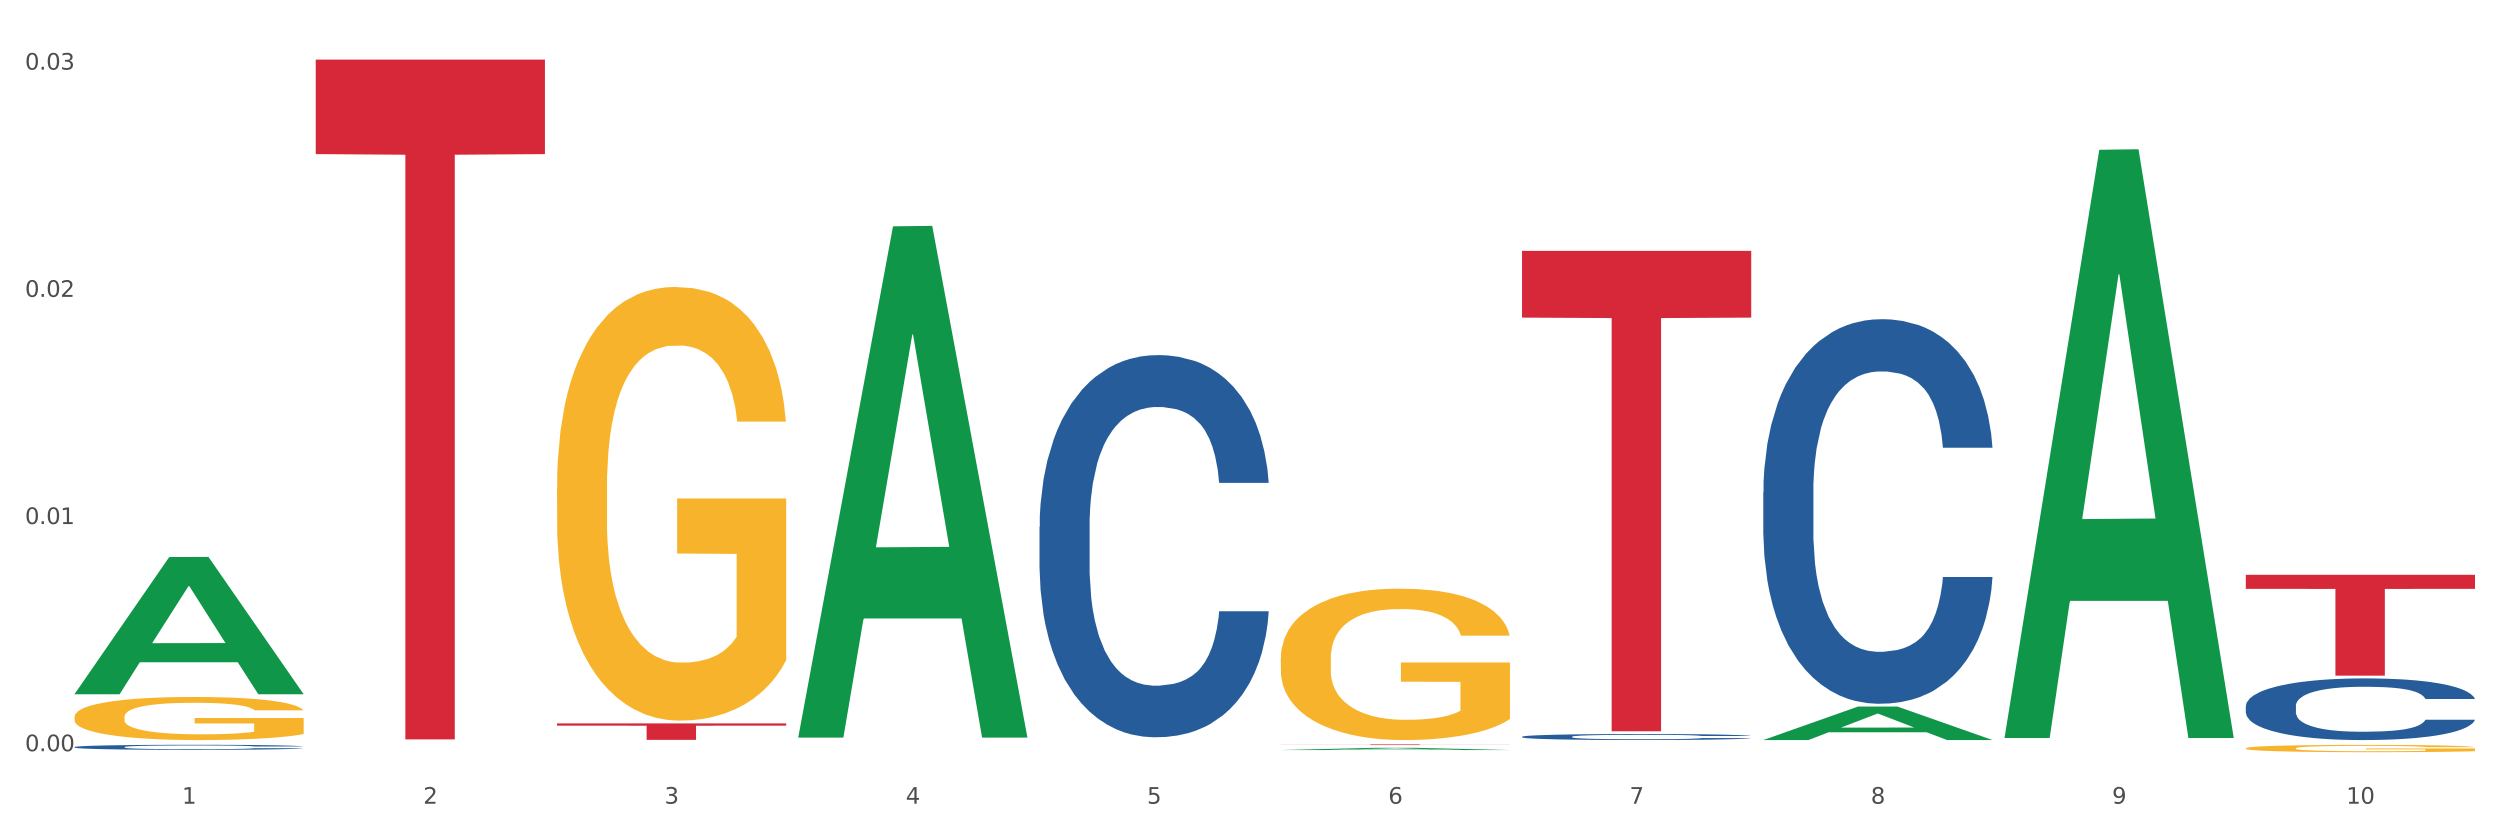 <?xml version="1.0" encoding="utf-8" standalone="no"?>
<!DOCTYPE svg PUBLIC "-//W3C//DTD SVG 1.1//EN"
  "http://www.w3.org/Graphics/SVG/1.1/DTD/svg11.dtd">
<svg xmlns:xlink="http://www.w3.org/1999/xlink" width="1080pt" height="360pt" viewBox="0 0 1080 360" xmlns="http://www.w3.org/2000/svg" version="1.1">
 <rect x="0" y="0" width="1080" height="360" fill="#333333" stroke="none"/>
 <defs>
  <style type="text/css">*{stroke-linejoin: round; stroke-linecap: butt}</style>
 </defs>
 <g id="figure_1">
  <g id="patch_1">
   <path d="M 0 360 
L 1080 360 
L 1080 0 
L 0 0 
z
" style="fill: #ffffff; stroke: #ffffff; stroke-linejoin: miter"/>
  </g>
  <g id="axes_1">
   <g id="matplotlib.axis_1">
    <g id="xtick_1">
     <g id="text_1">
      <!-- 1 -->
      <g style="fill: #4d4d4d" transform="translate(78.627 347.204) scale(0.096 -0.096)">
       <defs>
        <path id="DejaVuSans-31" d="M 794 531 
L 1825 531 
L 1825 4091 
L 703 3866 
L 703 4441 
L 1819 4666 
L 2450 4666 
L 2450 531 
L 3481 531 
L 3481 0 
L 794 0 
L 794 531 
z
" transform="scale(0.016)"/>
       </defs>
       <use xlink:href="#DejaVuSans-31"/>
      </g>
     </g>
    </g>
    <g id="xtick_2">
     <g id="text_2">
      <!-- 2 -->
      <g style="fill: #4d4d4d" transform="translate(182.851 347.204) scale(0.096 -0.096)">
       <defs>
        <path id="DejaVuSans-32" d="M 1228 531 
L 3431 531 
L 3431 0 
L 469 0 
L 469 531 
Q 828 903 1448 1529 
Q 2069 2156 2228 2338 
Q 2531 2678 2651 2914 
Q 2772 3150 2772 3378 
Q 2772 3750 2511 3984 
Q 2250 4219 1831 4219 
Q 1534 4219 1204 4116 
Q 875 4013 500 3803 
L 500 4441 
Q 881 4594 1212 4672 
Q 1544 4750 1819 4750 
Q 2544 4750 2975 4387 
Q 3406 4025 3406 3419 
Q 3406 3131 3298 2873 
Q 3191 2616 2906 2266 
Q 2828 2175 2409 1742 
Q 1991 1309 1228 531 
z
" transform="scale(0.016)"/>
       </defs>
       <use xlink:href="#DejaVuSans-32"/>
      </g>
     </g>
    </g>
    <g id="xtick_3">
     <g id="text_3">
      <!-- 3 -->
      <g style="fill: #4d4d4d" transform="translate(287.074 347.204) scale(0.096 -0.096)">
       <defs>
        <path id="DejaVuSans-33" d="M 2597 2516 
Q 3050 2419 3304 2112 
Q 3559 1806 3559 1356 
Q 3559 666 3084 287 
Q 2609 -91 1734 -91 
Q 1441 -91 1130 -33 
Q 819 25 488 141 
L 488 750 
Q 750 597 1062 519 
Q 1375 441 1716 441 
Q 2309 441 2620 675 
Q 2931 909 2931 1356 
Q 2931 1769 2642 2001 
Q 2353 2234 1838 2234 
L 1294 2234 
L 1294 2753 
L 1863 2753 
Q 2328 2753 2575 2939 
Q 2822 3125 2822 3475 
Q 2822 3834 2567 4026 
Q 2313 4219 1838 4219 
Q 1578 4219 1281 4162 
Q 984 4106 628 3988 
L 628 4550 
Q 988 4650 1302 4700 
Q 1616 4750 1894 4750 
Q 2613 4750 3031 4423 
Q 3450 4097 3450 3541 
Q 3450 3153 3228 2886 
Q 3006 2619 2597 2516 
z
" transform="scale(0.016)"/>
       </defs>
       <use xlink:href="#DejaVuSans-33"/>
      </g>
     </g>
    </g>
    <g id="xtick_4">
     <g id="text_4">
      <!-- 4 -->
      <g style="fill: #4d4d4d" transform="translate(391.298 347.204) scale(0.096 -0.096)">
       <defs>
        <path id="DejaVuSans-34" d="M 2419 4116 
L 825 1625 
L 2419 1625 
L 2419 4116 
z
M 2253 4666 
L 3047 4666 
L 3047 1625 
L 3713 1625 
L 3713 1100 
L 3047 1100 
L 3047 0 
L 2419 0 
L 2419 1100 
L 313 1100 
L 313 1709 
L 2253 4666 
z
" transform="scale(0.016)"/>
       </defs>
       <use xlink:href="#DejaVuSans-34"/>
      </g>
     </g>
    </g>
    <g id="xtick_5">
     <g id="text_5">
      <!-- 5 -->
      <g style="fill: #4d4d4d" transform="translate(495.522 347.204) scale(0.096 -0.096)">
       <defs>
        <path id="DejaVuSans-35" d="M 691 4666 
L 3169 4666 
L 3169 4134 
L 1269 4134 
L 1269 2991 
Q 1406 3038 1543 3061 
Q 1681 3084 1819 3084 
Q 2600 3084 3056 2656 
Q 3513 2228 3513 1497 
Q 3513 744 3044 326 
Q 2575 -91 1722 -91 
Q 1428 -91 1123 -41 
Q 819 9 494 109 
L 494 744 
Q 775 591 1075 516 
Q 1375 441 1709 441 
Q 2250 441 2565 725 
Q 2881 1009 2881 1497 
Q 2881 1984 2565 2268 
Q 2250 2553 1709 2553 
Q 1456 2553 1204 2497 
Q 953 2441 691 2322 
L 691 4666 
z
" transform="scale(0.016)"/>
       </defs>
       <use xlink:href="#DejaVuSans-35"/>
      </g>
     </g>
    </g>
    <g id="xtick_6">
     <g id="text_6">
      <!-- 6 -->
      <g style="fill: #4d4d4d" transform="translate(599.745 347.204) scale(0.096 -0.096)">
       <defs>
        <path id="DejaVuSans-36" d="M 2113 2584 
Q 1688 2584 1439 2293 
Q 1191 2003 1191 1497 
Q 1191 994 1439 701 
Q 1688 409 2113 409 
Q 2538 409 2786 701 
Q 3034 994 3034 1497 
Q 3034 2003 2786 2293 
Q 2538 2584 2113 2584 
z
M 3366 4563 
L 3366 3988 
Q 3128 4100 2886 4159 
Q 2644 4219 2406 4219 
Q 1781 4219 1451 3797 
Q 1122 3375 1075 2522 
Q 1259 2794 1537 2939 
Q 1816 3084 2150 3084 
Q 2853 3084 3261 2657 
Q 3669 2231 3669 1497 
Q 3669 778 3244 343 
Q 2819 -91 2113 -91 
Q 1303 -91 875 529 
Q 447 1150 447 2328 
Q 447 3434 972 4092 
Q 1497 4750 2381 4750 
Q 2619 4750 2861 4703 
Q 3103 4656 3366 4563 
z
" transform="scale(0.016)"/>
       </defs>
       <use xlink:href="#DejaVuSans-36"/>
      </g>
     </g>
    </g>
    <g id="xtick_7">
     <g id="text_7">
      <!-- 7 -->
      <g style="fill: #4d4d4d" transform="translate(703.969 347.204) scale(0.096 -0.096)">
       <defs>
        <path id="DejaVuSans-37" d="M 525 4666 
L 3525 4666 
L 3525 4397 
L 1831 0 
L 1172 0 
L 2766 4134 
L 525 4134 
L 525 4666 
z
" transform="scale(0.016)"/>
       </defs>
       <use xlink:href="#DejaVuSans-37"/>
      </g>
     </g>
    </g>
    <g id="xtick_8">
     <g id="text_8">
      <!-- 8 -->
      <g style="fill: #4d4d4d" transform="translate(808.193 347.204) scale(0.096 -0.096)">
       <defs>
        <path id="DejaVuSans-38" d="M 2034 2216 
Q 1584 2216 1326 1975 
Q 1069 1734 1069 1313 
Q 1069 891 1326 650 
Q 1584 409 2034 409 
Q 2484 409 2743 651 
Q 3003 894 3003 1313 
Q 3003 1734 2745 1975 
Q 2488 2216 2034 2216 
z
M 1403 2484 
Q 997 2584 770 2862 
Q 544 3141 544 3541 
Q 544 4100 942 4425 
Q 1341 4750 2034 4750 
Q 2731 4750 3128 4425 
Q 3525 4100 3525 3541 
Q 3525 3141 3298 2862 
Q 3072 2584 2669 2484 
Q 3125 2378 3379 2068 
Q 3634 1759 3634 1313 
Q 3634 634 3220 271 
Q 2806 -91 2034 -91 
Q 1263 -91 848 271 
Q 434 634 434 1313 
Q 434 1759 690 2068 
Q 947 2378 1403 2484 
z
M 1172 3481 
Q 1172 3119 1398 2916 
Q 1625 2713 2034 2713 
Q 2441 2713 2670 2916 
Q 2900 3119 2900 3481 
Q 2900 3844 2670 4047 
Q 2441 4250 2034 4250 
Q 1625 4250 1398 4047 
Q 1172 3844 1172 3481 
z
" transform="scale(0.016)"/>
       </defs>
       <use xlink:href="#DejaVuSans-38"/>
      </g>
     </g>
    </g>
    <g id="xtick_9">
     <g id="text_9">
      <!-- 9 -->
      <g style="fill: #4d4d4d" transform="translate(912.416 347.204) scale(0.096 -0.096)">
       <defs>
        <path id="DejaVuSans-39" d="M 703 97 
L 703 672 
Q 941 559 1184 500 
Q 1428 441 1663 441 
Q 2288 441 2617 861 
Q 2947 1281 2994 2138 
Q 2813 1869 2534 1725 
Q 2256 1581 1919 1581 
Q 1219 1581 811 2004 
Q 403 2428 403 3163 
Q 403 3881 828 4315 
Q 1253 4750 1959 4750 
Q 2769 4750 3195 4129 
Q 3622 3509 3622 2328 
Q 3622 1225 3098 567 
Q 2575 -91 1691 -91 
Q 1453 -91 1209 -44 
Q 966 3 703 97 
z
M 1959 2075 
Q 2384 2075 2632 2365 
Q 2881 2656 2881 3163 
Q 2881 3666 2632 3958 
Q 2384 4250 1959 4250 
Q 1534 4250 1286 3958 
Q 1038 3666 1038 3163 
Q 1038 2656 1286 2365 
Q 1534 2075 1959 2075 
z
" transform="scale(0.016)"/>
       </defs>
       <use xlink:href="#DejaVuSans-39"/>
      </g>
     </g>
    </g>
    <g id="xtick_10">
     <g id="text_10">
      <!-- 10 -->
      <g style="fill: #4d4d4d" transform="translate(1013.586 347.204) scale(0.096 -0.096)">
       <defs>
        <path id="DejaVuSans-30" d="M 2034 4250 
Q 1547 4250 1301 3770 
Q 1056 3291 1056 2328 
Q 1056 1369 1301 889 
Q 1547 409 2034 409 
Q 2525 409 2770 889 
Q 3016 1369 3016 2328 
Q 3016 3291 2770 3770 
Q 2525 4250 2034 4250 
z
M 2034 4750 
Q 2819 4750 3233 4129 
Q 3647 3509 3647 2328 
Q 3647 1150 3233 529 
Q 2819 -91 2034 -91 
Q 1250 -91 836 529 
Q 422 1150 422 2328 
Q 422 3509 836 4129 
Q 1250 4750 2034 4750 
z
" transform="scale(0.016)"/>
       </defs>
       <use xlink:href="#DejaVuSans-31"/>
       <use xlink:href="#DejaVuSans-30" transform="translate(63.623 0)"/>
      </g>
     </g>
    </g>
    <g id="xtick_11"/>
    <g id="xtick_12"/>
    <g id="xtick_13"/>
    <g id="xtick_14"/>
    <g id="xtick_15"/>
    <g id="xtick_16"/>
    <g id="xtick_17"/>
    <g id="xtick_18"/>
    <g id="xtick_19"/>
   </g>
   <g id="matplotlib.axis_2">
    <g id="ytick_1">
     <g id="text_11">
      <!-- 0.00 -->
      <g style="fill: #4d4d4d" transform="translate(10.8 324.534) scale(0.096 -0.096)">
       <defs>
        <path id="DejaVuSans-2e" d="M 684 794 
L 1344 794 
L 1344 0 
L 684 0 
L 684 794 
z
" transform="scale(0.016)"/>
       </defs>
       <use xlink:href="#DejaVuSans-30"/>
       <use xlink:href="#DejaVuSans-2e" transform="translate(63.623 0)"/>
       <use xlink:href="#DejaVuSans-30" transform="translate(95.41 0)"/>
       <use xlink:href="#DejaVuSans-30" transform="translate(159.033 0)"/>
      </g>
     </g>
    </g>
    <g id="ytick_2">
     <g id="text_12">
      <!-- 0.01 -->
      <g style="fill: #4d4d4d" transform="translate(10.8 226.384) scale(0.096 -0.096)">
       <use xlink:href="#DejaVuSans-30"/>
       <use xlink:href="#DejaVuSans-2e" transform="translate(63.623 0)"/>
       <use xlink:href="#DejaVuSans-30" transform="translate(95.41 0)"/>
       <use xlink:href="#DejaVuSans-31" transform="translate(159.033 0)"/>
      </g>
     </g>
    </g>
    <g id="ytick_3">
     <g id="text_13">
      <!-- 0.02 -->
      <g style="fill: #4d4d4d" transform="translate(10.8 128.235) scale(0.096 -0.096)">
       <use xlink:href="#DejaVuSans-30"/>
       <use xlink:href="#DejaVuSans-2e" transform="translate(63.623 0)"/>
       <use xlink:href="#DejaVuSans-30" transform="translate(95.41 0)"/>
       <use xlink:href="#DejaVuSans-32" transform="translate(159.033 0)"/>
      </g>
     </g>
    </g>
    <g id="ytick_4">
     <g id="text_14">
      <!-- 0.03 -->
      <g style="fill: #4d4d4d" transform="translate(10.8 30.085) scale(0.096 -0.096)">
       <use xlink:href="#DejaVuSans-30"/>
       <use xlink:href="#DejaVuSans-2e" transform="translate(63.623 0)"/>
       <use xlink:href="#DejaVuSans-30" transform="translate(95.41 0)"/>
       <use xlink:href="#DejaVuSans-33" transform="translate(159.033 0)"/>
      </g>
     </g>
    </g>
    <g id="ytick_5"/>
    <g id="ytick_6"/>
    <g id="ytick_7"/>
   </g>
   <g id="PolyCollection_1">
    <path d="M 32.175 299.804 
L 32.277 299.748 
L 73.107 240.641 
L 90.051 240.585 
L 131.187 299.915 
L 111.589 299.915 
L 102.709 286.099 
L 60.552 286.099 
L 60.246 286.322 
L 51.671 299.915 
L 32.175 299.915 
L 32.175 299.804 
L 65.86 277.854 
L 97.401 277.799 
L 81.783 253.231 
L 81.579 253.119 
L 81.375 253.287 
L 65.758 277.799 
L 65.86 277.854 
L 32.175 299.804 
z
" clip-path="url(#p2e1a088a7a)" style="fill: #109648"/>
    <path d="M 240.622 210.545 
L 240.739 210.374 
L 240.739 204.215 
L 240.973 198.91 
L 242.142 186.077 
L 243.895 175.469 
L 245.181 169.822 
L 246.467 165.202 
L 247.987 160.583 
L 249.857 155.792 
L 253.247 148.776 
L 255.351 145.183 
L 257.923 141.419 
L 262.599 135.943 
L 265.989 132.863 
L 269.496 130.297 
L 275.224 127.217 
L 278.965 125.848 
L 282.939 124.822 
L 287.732 124.137 
L 291.356 123.966 
L 299.305 124.479 
L 306.085 126.019 
L 309.358 127.217 
L 313.566 129.27 
L 315.788 130.639 
L 319.411 133.377 
L 323.152 136.97 
L 325.724 140.05 
L 329.581 145.868 
L 332.504 151.685 
L 335.193 158.872 
L 336.595 163.834 
L 337.647 168.453 
L 338.583 173.758 
L 339.518 182.142 
L 318.476 182.142 
L 317.658 176.153 
L 316.372 170.507 
L 314.502 165.031 
L 312.865 161.609 
L 310.06 157.332 
L 307.488 154.594 
L 304.799 152.541 
L 301.526 150.83 
L 298.954 149.974 
L 295.33 149.29 
L 288.2 149.461 
L 283.407 150.83 
L 280.134 152.541 
L 278.03 154.081 
L 276.159 155.792 
L 274.055 158.187 
L 271.6 161.78 
L 269.847 165.031 
L 268.093 169.138 
L 266.69 173.244 
L 265.405 178.035 
L 264.352 183.169 
L 263.534 188.473 
L 262.833 194.975 
L 262.248 205.755 
L 262.248 229.196 
L 262.482 234.5 
L 263.067 241.516 
L 263.768 246.82 
L 264.937 253.151 
L 265.989 257.428 
L 267.976 263.588 
L 270.197 268.721 
L 271.951 271.972 
L 273.704 274.71 
L 276.744 278.474 
L 280.134 281.554 
L 283.056 283.436 
L 287.031 285.148 
L 289.719 285.832 
L 292.057 286.174 
L 297.785 286.174 
L 301.877 285.661 
L 306.436 284.463 
L 309.943 282.923 
L 312.865 281.041 
L 316.138 277.961 
L 318.242 275.052 
L 318.242 239.291 
L 292.525 239.12 
L 292.525 215.336 
L 339.635 215.336 
L 339.635 285.148 
L 337.647 288.741 
L 335.426 291.992 
L 333.088 294.901 
L 329.581 298.494 
L 325.373 301.916 
L 321.632 304.311 
L 317.658 306.365 
L 312.982 308.247 
L 306.903 309.958 
L 303.163 310.642 
L 298.487 311.156 
L 292.992 311.327 
L 288.2 310.985 
L 283.524 310.129 
L 278.614 308.589 
L 273.821 306.365 
L 270.197 304.14 
L 266.574 301.403 
L 262.716 297.809 
L 259.677 294.387 
L 257.339 291.307 
L 254.767 287.372 
L 251.961 282.239 
L 249.857 277.619 
L 247.987 272.828 
L 246 266.668 
L 244.597 261.364 
L 243.194 254.691 
L 242.376 249.729 
L 241.441 242.029 
L 240.739 231.249 
L 240.622 210.545 
z
" clip-path="url(#p2e1a088a7a)" style="fill: #f7b32b"/>
    <path d="M 553.293 284.524 
L 553.41 284.465 
L 553.41 282.314 
L 553.644 280.463 
L 554.813 275.983 
L 556.566 272.279 
L 557.852 270.308 
L 559.138 268.696 
L 560.658 267.083 
L 562.528 265.41 
L 565.918 262.961 
L 568.022 261.707 
L 570.594 260.393 
L 575.27 258.482 
L 578.66 257.406 
L 582.167 256.51 
L 587.895 255.435 
L 591.636 254.957 
L 595.61 254.599 
L 600.403 254.36 
L 604.027 254.3 
L 611.976 254.48 
L 618.756 255.017 
L 622.029 255.435 
L 626.237 256.152 
L 628.458 256.63 
L 632.082 257.586 
L 635.823 258.84 
L 638.395 259.915 
L 642.252 261.946 
L 645.175 263.977 
L 647.863 266.486 
L 649.266 268.218 
L 650.318 269.83 
L 651.253 271.682 
L 652.189 274.609 
L 631.147 274.609 
L 630.329 272.518 
L 629.043 270.547 
L 627.173 268.636 
L 625.536 267.441 
L 622.73 265.948 
L 620.159 264.992 
L 617.47 264.275 
L 614.197 263.678 
L 611.625 263.38 
L 608.001 263.141 
L 600.87 263.2 
L 596.078 263.678 
L 592.805 264.275 
L 590.7 264.813 
L 588.83 265.41 
L 586.726 266.247 
L 584.271 267.501 
L 582.518 268.636 
L 580.764 270.069 
L 579.361 271.503 
L 578.075 273.175 
L 577.023 274.967 
L 576.205 276.819 
L 575.504 279.089 
L 574.919 282.852 
L 574.919 291.035 
L 575.153 292.887 
L 575.737 295.336 
L 576.439 297.187 
L 577.608 299.397 
L 578.66 300.891 
L 580.647 303.041 
L 582.868 304.833 
L 584.622 305.968 
L 586.375 306.923 
L 589.415 308.238 
L 592.805 309.313 
L 595.727 309.97 
L 599.702 310.567 
L 602.39 310.806 
L 604.728 310.925 
L 610.456 310.925 
L 614.548 310.746 
L 619.107 310.328 
L 622.613 309.791 
L 625.536 309.134 
L 628.809 308.058 
L 630.913 307.043 
L 630.913 294.559 
L 605.196 294.499 
L 605.196 286.197 
L 652.306 286.197 
L 652.306 310.567 
L 650.318 311.821 
L 648.097 312.956 
L 645.759 313.972 
L 642.252 315.226 
L 638.044 316.421 
L 634.303 317.257 
L 630.329 317.974 
L 625.653 318.631 
L 619.574 319.228 
L 615.833 319.467 
L 611.158 319.646 
L 605.663 319.706 
L 600.87 319.586 
L 596.195 319.288 
L 591.285 318.75 
L 586.492 317.974 
L 582.868 317.197 
L 579.244 316.242 
L 575.387 314.987 
L 572.347 313.793 
L 570.009 312.717 
L 567.438 311.344 
L 564.632 309.552 
L 562.528 307.939 
L 560.658 306.266 
L 558.67 304.116 
L 557.268 302.264 
L 555.865 299.935 
L 555.047 298.203 
L 554.111 295.515 
L 553.41 291.752 
L 553.293 284.524 
z
" clip-path="url(#p2e1a088a7a)" style="fill: #f7b32b"/>
    <path d="M 970.188 323.255 
L 970.304 323.252 
L 970.304 323.148 
L 970.538 323.059 
L 971.707 322.843 
L 973.461 322.665 
L 974.747 322.57 
L 976.032 322.492 
L 977.552 322.415 
L 979.422 322.334 
L 982.813 322.216 
L 984.917 322.156 
L 987.488 322.092 
L 992.164 322 
L 995.554 321.949 
L 999.061 321.905 
L 1004.789 321.854 
L 1008.53 321.831 
L 1012.505 321.813 
L 1017.297 321.802 
L 1020.921 321.799 
L 1028.87 321.808 
L 1035.65 321.834 
L 1038.923 321.854 
L 1043.132 321.888 
L 1045.353 321.911 
L 1048.977 321.957 
L 1052.717 322.018 
L 1055.289 322.069 
L 1059.147 322.167 
L 1062.069 322.265 
L 1064.758 322.386 
L 1066.161 322.469 
L 1067.213 322.547 
L 1068.148 322.636 
L 1069.083 322.777 
L 1048.041 322.777 
L 1047.223 322.677 
L 1045.937 322.582 
L 1044.067 322.49 
L 1042.43 322.432 
L 1039.625 322.36 
L 1037.053 322.314 
L 1034.364 322.279 
L 1031.091 322.251 
L 1028.52 322.236 
L 1024.896 322.225 
L 1017.765 322.228 
L 1012.972 322.251 
L 1009.699 322.279 
L 1007.595 322.305 
L 1005.724 322.334 
L 1003.62 322.374 
L 1001.165 322.435 
L 999.412 322.49 
L 997.659 322.559 
L 996.256 322.628 
L 994.97 322.708 
L 993.918 322.794 
L 993.1 322.884 
L 992.398 322.993 
L 991.814 323.174 
L 991.814 323.568 
L 992.047 323.658 
L 992.632 323.776 
L 993.333 323.865 
L 994.502 323.971 
L 995.554 324.043 
L 997.542 324.147 
L 999.763 324.233 
L 1001.516 324.288 
L 1003.27 324.334 
L 1006.309 324.397 
L 1009.699 324.449 
L 1012.621 324.481 
L 1016.596 324.509 
L 1019.285 324.521 
L 1021.623 324.527 
L 1027.351 324.527 
L 1031.442 324.518 
L 1036.001 324.498 
L 1039.508 324.472 
L 1042.43 324.44 
L 1045.704 324.388 
L 1047.808 324.34 
L 1047.808 323.738 
L 1022.09 323.735 
L 1022.09 323.335 
L 1069.2 323.335 
L 1069.2 324.509 
L 1067.213 324.57 
L 1064.992 324.624 
L 1062.654 324.673 
L 1059.147 324.734 
L 1054.938 324.791 
L 1051.198 324.832 
L 1047.223 324.866 
L 1042.547 324.898 
L 1036.469 324.926 
L 1032.728 324.938 
L 1028.052 324.947 
L 1022.558 324.95 
L 1017.765 324.944 
L 1013.089 324.929 
L 1008.179 324.903 
L 1003.387 324.866 
L 999.763 324.829 
L 996.139 324.783 
L 992.281 324.722 
L 989.242 324.665 
L 986.904 324.613 
L 984.332 324.547 
L 981.527 324.46 
L 979.422 324.383 
L 977.552 324.302 
L 975.565 324.199 
L 974.162 324.109 
L 972.759 323.997 
L 971.941 323.914 
L 971.006 323.784 
L 970.304 323.603 
L 970.188 323.255 
z
" clip-path="url(#p2e1a088a7a)" style="fill: #f7b32b"/>
    <path d="M 970.188 305.036 
L 970.305 305.012 
L 970.305 304.331 
L 970.656 303.406 
L 971.943 301.703 
L 973.582 300.414 
L 976.39 298.905 
L 977.912 298.273 
L 979.902 297.567 
L 983.998 296.424 
L 988.679 295.451 
L 991.956 294.916 
L 994.414 294.575 
L 999.915 293.967 
L 1003.075 293.699 
L 1006.352 293.48 
L 1009.161 293.334 
L 1013.842 293.164 
L 1017.587 293.091 
L 1021.917 293.067 
L 1025.546 293.091 
L 1030.344 293.188 
L 1037.366 293.48 
L 1040.058 293.651 
L 1043.686 293.942 
L 1047.431 294.332 
L 1050.474 294.721 
L 1053.985 295.281 
L 1057.613 296.01 
L 1061.125 296.935 
L 1063.582 297.786 
L 1065.572 298.686 
L 1067.327 299.781 
L 1068.615 300.973 
L 1069.2 301.971 
L 1047.782 301.971 
L 1047.197 301.071 
L 1046.027 300.097 
L 1044.857 299.441 
L 1043.569 298.905 
L 1041.58 298.297 
L 1039.824 297.908 
L 1036.898 297.446 
L 1034.206 297.154 
L 1031.983 296.983 
L 1029.291 296.838 
L 1023.556 296.692 
L 1019.46 296.692 
L 1016.885 296.74 
L 1013.725 296.862 
L 1011.033 297.032 
L 1007.873 297.324 
L 1005.415 297.64 
L 1002.958 298.054 
L 1001.553 298.346 
L 999.447 298.881 
L 998.042 299.319 
L 996.17 300.073 
L 995.116 300.608 
L 993.244 301.995 
L 992.424 303.017 
L 992.073 303.722 
L 991.839 304.501 
L 991.839 308.296 
L 992.541 309.999 
L 993.127 310.729 
L 994.063 311.556 
L 995.818 312.626 
L 998.393 313.673 
L 1001.085 314.427 
L 1003.309 314.889 
L 1005.415 315.23 
L 1007.522 315.497 
L 1010.097 315.74 
L 1012.203 315.886 
L 1015.363 316.032 
L 1019.109 316.105 
L 1022.035 316.105 
L 1028.003 315.984 
L 1030.695 315.862 
L 1033.27 315.692 
L 1036.079 315.424 
L 1038.303 315.132 
L 1039.59 314.913 
L 1041.697 314.451 
L 1043.335 313.965 
L 1044.739 313.405 
L 1045.676 312.918 
L 1046.729 312.189 
L 1047.548 311.361 
L 1047.782 310.923 
L 1069.2 310.923 
L 1068.732 311.799 
L 1067.913 312.651 
L 1066.274 313.794 
L 1064.987 314.451 
L 1062.997 315.254 
L 1060.89 315.935 
L 1057.965 316.689 
L 1055.273 317.249 
L 1052.464 317.735 
L 1049.421 318.173 
L 1043.92 318.781 
L 1041.931 318.952 
L 1037.717 319.244 
L 1034.44 319.414 
L 1029.642 319.584 
L 1024.726 319.682 
L 1019.577 319.706 
L 1015.012 319.657 
L 1009.98 319.511 
L 1006.82 319.365 
L 1003.309 319.146 
L 999.212 318.806 
L 995.35 318.392 
L 991.722 317.906 
L 988.328 317.346 
L 985.168 316.714 
L 981.072 315.667 
L 978.029 314.646 
L 975.805 313.697 
L 974.284 312.894 
L 972.762 311.872 
L 971.943 311.167 
L 970.656 309.464 
L 970.188 307.882 
L 970.188 305.036 
z
" clip-path="url(#p2e1a088a7a)" style="fill: #255c99"/>
    <path d="M 761.74 212.537 
L 761.857 212.385 
L 761.857 208.137 
L 762.208 202.371 
L 763.496 191.749 
L 765.134 183.707 
L 767.943 174.299 
L 769.465 170.354 
L 771.454 165.954 
L 775.551 158.822 
L 780.232 152.753 
L 783.509 149.415 
L 785.967 147.29 
L 791.467 143.497 
L 794.627 141.828 
L 797.904 140.462 
L 800.713 139.552 
L 805.395 138.489 
L 809.14 138.034 
L 813.47 137.883 
L 817.098 138.034 
L 821.897 138.641 
L 828.919 140.462 
L 831.611 141.524 
L 835.239 143.345 
L 838.984 145.773 
L 842.027 148.201 
L 845.538 151.691 
L 849.166 156.243 
L 852.677 162.009 
L 855.135 167.319 
L 857.125 172.934 
L 858.88 179.762 
L 860.168 187.197 
L 860.753 193.418 
L 839.335 193.418 
L 838.75 187.804 
L 837.58 181.734 
L 836.409 177.638 
L 835.122 174.299 
L 833.132 170.506 
L 831.377 168.078 
L 828.451 165.195 
L 825.759 163.374 
L 823.535 162.312 
L 820.843 161.402 
L 815.109 160.491 
L 811.012 160.491 
L 808.438 160.795 
L 805.278 161.553 
L 802.586 162.616 
L 799.426 164.436 
L 796.968 166.409 
L 794.51 168.989 
L 793.106 170.809 
L 790.999 174.148 
L 789.595 176.879 
L 787.722 181.583 
L 786.669 184.921 
L 784.796 193.57 
L 783.977 199.943 
L 783.626 204.343 
L 783.392 209.199 
L 783.392 232.87 
L 784.094 243.491 
L 784.679 248.043 
L 785.616 253.202 
L 787.371 259.879 
L 789.946 266.404 
L 792.638 271.107 
L 794.862 273.99 
L 796.968 276.115 
L 799.075 277.784 
L 801.65 279.301 
L 803.756 280.212 
L 806.916 281.122 
L 810.661 281.577 
L 813.587 281.577 
L 819.556 280.819 
L 822.248 280.06 
L 824.823 278.998 
L 827.632 277.329 
L 829.855 275.508 
L 831.143 274.142 
L 833.249 271.259 
L 834.888 268.224 
L 836.292 264.734 
L 837.229 261.7 
L 838.282 257.148 
L 839.101 251.989 
L 839.335 249.257 
L 860.753 249.257 
L 860.285 254.72 
L 859.465 260.031 
L 857.827 267.162 
L 856.539 271.259 
L 854.55 276.266 
L 852.443 280.515 
L 849.517 285.219 
L 846.825 288.709 
L 844.017 291.744 
L 840.974 294.475 
L 835.473 298.268 
L 833.483 299.33 
L 829.27 301.151 
L 825.993 302.213 
L 821.195 303.276 
L 816.279 303.883 
L 811.13 304.034 
L 806.565 303.731 
L 801.533 302.82 
L 798.373 301.91 
L 794.862 300.544 
L 790.765 298.42 
L 786.903 295.84 
L 783.275 292.806 
L 779.881 289.316 
L 776.721 285.371 
L 772.625 278.846 
L 769.582 272.473 
L 767.358 266.555 
L 765.837 261.548 
L 764.315 255.175 
L 763.496 250.775 
L 762.208 240.153 
L 761.74 230.29 
L 761.74 212.537 
z
" clip-path="url(#p2e1a088a7a)" style="fill: #255c99"/>
    <path d="M 657.517 318.261 
L 657.634 318.259 
L 657.634 318.192 
L 657.985 318.102 
L 659.272 317.936 
L 660.911 317.81 
L 663.72 317.662 
L 665.241 317.601 
L 667.231 317.532 
L 671.327 317.42 
L 676.008 317.325 
L 679.285 317.273 
L 681.743 317.24 
L 687.244 317.18 
L 690.404 317.154 
L 693.681 317.133 
L 696.49 317.118 
L 701.171 317.102 
L 704.916 317.095 
L 709.247 317.092 
L 712.875 317.095 
L 717.673 317.104 
L 724.695 317.133 
L 727.387 317.149 
L 731.015 317.178 
L 734.76 317.216 
L 737.803 317.254 
L 741.314 317.308 
L 744.943 317.38 
L 748.454 317.47 
L 750.911 317.553 
L 752.901 317.641 
L 754.657 317.748 
L 755.944 317.864 
L 756.529 317.962 
L 735.112 317.962 
L 734.526 317.874 
L 733.356 317.779 
L 732.186 317.715 
L 730.898 317.662 
L 728.909 317.603 
L 727.153 317.565 
L 724.227 317.52 
L 721.535 317.491 
L 719.312 317.475 
L 716.62 317.46 
L 710.885 317.446 
L 706.789 317.446 
L 704.214 317.451 
L 701.054 317.463 
L 698.362 317.479 
L 695.202 317.508 
L 692.745 317.539 
L 690.287 317.579 
L 688.882 317.608 
L 686.776 317.66 
L 685.371 317.703 
L 683.499 317.776 
L 682.445 317.829 
L 680.573 317.964 
L 679.754 318.064 
L 679.402 318.133 
L 679.168 318.209 
L 679.168 318.579 
L 679.871 318.746 
L 680.456 318.817 
L 681.392 318.898 
L 683.148 319.002 
L 685.722 319.104 
L 688.414 319.178 
L 690.638 319.223 
L 692.745 319.256 
L 694.851 319.283 
L 697.426 319.306 
L 699.533 319.321 
L 702.693 319.335 
L 706.438 319.342 
L 709.364 319.342 
L 715.332 319.33 
L 718.024 319.318 
L 720.599 319.302 
L 723.408 319.275 
L 725.632 319.247 
L 726.919 319.226 
L 729.026 319.18 
L 730.664 319.133 
L 732.069 319.078 
L 733.005 319.031 
L 734.058 318.959 
L 734.877 318.879 
L 735.112 318.836 
L 756.529 318.836 
L 756.061 318.921 
L 755.242 319.005 
L 753.603 319.116 
L 752.316 319.18 
L 750.326 319.259 
L 748.22 319.325 
L 745.294 319.399 
L 742.602 319.454 
L 739.793 319.501 
L 736.75 319.544 
L 731.249 319.603 
L 729.26 319.62 
L 725.046 319.648 
L 721.769 319.665 
L 716.971 319.682 
L 712.055 319.691 
L 706.906 319.694 
L 702.341 319.689 
L 697.309 319.675 
L 694.149 319.66 
L 690.638 319.639 
L 686.542 319.606 
L 682.679 319.565 
L 679.051 319.518 
L 675.657 319.463 
L 672.497 319.401 
L 668.401 319.299 
L 665.358 319.199 
L 663.134 319.107 
L 661.613 319.028 
L 660.091 318.929 
L 659.272 318.86 
L 657.985 318.693 
L 657.517 318.539 
L 657.517 318.261 
z
" clip-path="url(#p2e1a088a7a)" style="fill: #255c99"/>
    <path d="M 449.069 227.587 
L 449.187 227.436 
L 449.187 223.214 
L 449.538 217.484 
L 450.825 206.928 
L 452.464 198.936 
L 455.272 189.587 
L 456.794 185.666 
L 458.783 181.294 
L 462.88 174.206 
L 467.561 168.175 
L 470.838 164.857 
L 473.296 162.746 
L 478.797 158.976 
L 481.957 157.318 
L 485.234 155.96 
L 488.042 155.056 
L 492.724 154 
L 496.469 153.548 
L 500.799 153.397 
L 504.427 153.548 
L 509.226 154.151 
L 516.248 155.96 
L 518.94 157.016 
L 522.568 158.825 
L 526.313 161.238 
L 529.356 163.651 
L 532.867 167.119 
L 536.495 171.643 
L 540.006 177.373 
L 542.464 182.651 
L 544.454 188.23 
L 546.209 195.016 
L 547.497 202.404 
L 548.082 208.587 
L 526.664 208.587 
L 526.079 203.008 
L 524.909 196.976 
L 523.738 192.905 
L 522.451 189.587 
L 520.461 185.817 
L 518.706 183.405 
L 515.78 180.54 
L 513.088 178.73 
L 510.864 177.675 
L 508.173 176.77 
L 502.438 175.865 
L 498.342 175.865 
L 495.767 176.167 
L 492.607 176.921 
L 489.915 177.976 
L 486.755 179.786 
L 484.297 181.746 
L 481.84 184.309 
L 480.435 186.119 
L 478.328 189.436 
L 476.924 192.151 
L 475.051 196.825 
L 473.998 200.143 
L 472.126 208.738 
L 471.306 215.071 
L 470.955 219.444 
L 470.721 224.269 
L 470.721 247.793 
L 471.423 258.348 
L 472.009 262.872 
L 472.945 267.999 
L 474.7 274.634 
L 477.275 281.118 
L 479.967 285.793 
L 482.191 288.658 
L 484.297 290.769 
L 486.404 292.427 
L 488.979 293.935 
L 491.085 294.84 
L 494.245 295.745 
L 497.991 296.197 
L 500.916 296.197 
L 506.885 295.443 
L 509.577 294.689 
L 512.152 293.634 
L 514.961 291.975 
L 517.184 290.166 
L 518.472 288.808 
L 520.578 285.943 
L 522.217 282.928 
L 523.621 279.459 
L 524.558 276.443 
L 525.611 271.92 
L 526.43 266.793 
L 526.664 264.078 
L 548.082 264.078 
L 547.614 269.507 
L 546.795 274.785 
L 545.156 281.872 
L 543.869 285.943 
L 541.879 290.92 
L 539.772 295.142 
L 536.846 299.816 
L 534.155 303.284 
L 531.346 306.3 
L 528.303 309.015 
L 522.802 312.784 
L 520.813 313.84 
L 516.599 315.649 
L 513.322 316.705 
L 508.524 317.761 
L 503.608 318.364 
L 498.459 318.515 
L 493.894 318.213 
L 488.862 317.308 
L 485.702 316.403 
L 482.191 315.046 
L 478.094 312.935 
L 474.232 310.372 
L 470.604 307.356 
L 467.21 303.888 
L 464.05 299.967 
L 459.954 293.483 
L 456.911 287.15 
L 454.687 281.269 
L 453.166 276.293 
L 451.644 269.959 
L 450.825 265.586 
L 449.538 255.031 
L 449.069 245.229 
L 449.069 227.587 
z
" clip-path="url(#p2e1a088a7a)" style="fill: #255c99"/>
    <path d="M 32.175 322.728 
L 32.292 322.726 
L 32.292 322.671 
L 32.643 322.595 
L 33.931 322.455 
L 35.569 322.35 
L 38.378 322.226 
L 39.899 322.174 
L 41.889 322.116 
L 45.985 322.023 
L 50.667 321.943 
L 53.944 321.899 
L 56.401 321.871 
L 61.902 321.821 
L 65.062 321.799 
L 68.339 321.781 
L 71.148 321.769 
L 75.829 321.755 
L 79.575 321.749 
L 83.905 321.747 
L 87.533 321.749 
L 92.331 321.757 
L 99.354 321.781 
L 102.045 321.795 
L 105.674 321.819 
L 109.419 321.851 
L 112.462 321.883 
L 115.973 321.929 
L 119.601 321.989 
L 123.112 322.064 
L 125.57 322.134 
L 127.559 322.208 
L 129.315 322.298 
L 130.602 322.395 
L 131.187 322.477 
L 109.77 322.477 
L 109.185 322.403 
L 108.014 322.324 
L 106.844 322.27 
L 105.557 322.226 
L 103.567 322.176 
L 101.811 322.144 
L 98.886 322.106 
L 96.194 322.082 
L 93.97 322.068 
L 91.278 322.056 
L 85.543 322.045 
L 81.447 322.045 
L 78.872 322.049 
L 75.712 322.058 
L 73.021 322.072 
L 69.861 322.096 
L 67.403 322.122 
L 64.945 322.156 
L 63.541 322.18 
L 61.434 322.224 
L 60.03 322.26 
L 58.157 322.322 
L 57.104 322.366 
L 55.231 322.479 
L 54.412 322.563 
L 54.061 322.621 
L 53.827 322.685 
L 53.827 322.996 
L 54.529 323.135 
L 55.114 323.195 
L 56.05 323.263 
L 57.806 323.35 
L 60.381 323.436 
L 63.072 323.498 
L 65.296 323.536 
L 67.403 323.564 
L 69.509 323.586 
L 72.084 323.606 
L 74.191 323.618 
L 77.351 323.63 
L 81.096 323.636 
L 84.022 323.636 
L 89.991 323.626 
L 92.683 323.616 
L 95.257 323.602 
L 98.066 323.58 
L 100.29 323.556 
L 101.577 323.538 
L 103.684 323.5 
L 105.322 323.46 
L 106.727 323.414 
L 107.663 323.374 
L 108.717 323.315 
L 109.536 323.247 
L 109.77 323.211 
L 131.187 323.211 
L 130.719 323.283 
L 129.9 323.352 
L 128.262 323.446 
L 126.974 323.5 
L 124.985 323.566 
L 122.878 323.622 
L 119.952 323.683 
L 117.26 323.729 
L 114.451 323.769 
L 111.408 323.805 
L 105.908 323.855 
L 103.918 323.869 
L 99.705 323.893 
L 96.428 323.907 
L 91.629 323.921 
L 86.714 323.929 
L 81.564 323.931 
L 77 323.927 
L 71.967 323.915 
L 68.807 323.903 
L 65.296 323.885 
L 61.2 323.857 
L 57.338 323.823 
L 53.71 323.783 
L 50.316 323.737 
L 47.156 323.685 
L 43.059 323.6 
L 40.016 323.516 
L 37.793 323.438 
L 36.271 323.372 
L 34.75 323.289 
L 33.931 323.231 
L 32.643 323.091 
L 32.175 322.962 
L 32.175 322.728 
z
" clip-path="url(#p2e1a088a7a)" style="fill: #255c99"/>
    <path d="M 136.399 25.759 
L 235.411 25.759 
L 235.411 66.567 
L 196.463 66.843 
L 196.463 319.411 
L 175.112 319.411 
L 175.112 66.843 
L 136.399 66.567 
L 136.399 26.035 
L 136.399 25.759 
z
" clip-path="url(#p2e1a088a7a)" style="fill: #d62839"/>
    <path d="M 240.622 312.507 
L 339.635 312.507 
L 339.635 313.497 
L 300.687 313.504 
L 300.687 319.63 
L 279.336 319.63 
L 279.336 313.504 
L 240.622 313.497 
L 240.622 312.514 
L 240.622 312.507 
z
" clip-path="url(#p2e1a088a7a)" style="fill: #d62839"/>
    <path d="M 553.293 321.586 
L 652.306 321.586 
L 652.306 321.625 
L 613.358 321.625 
L 613.358 321.866 
L 592.006 321.866 
L 592.006 321.625 
L 553.293 321.625 
L 553.293 321.586 
L 553.293 321.586 
z
" clip-path="url(#p2e1a088a7a)" style="fill: #d62839"/>
    <path d="M 32.175 309.695 
L 32.292 309.678 
L 32.292 309.067 
L 32.526 308.54 
L 33.695 307.265 
L 35.448 306.211 
L 36.734 305.65 
L 38.02 305.192 
L 39.54 304.733 
L 41.41 304.257 
L 44.8 303.56 
L 46.904 303.203 
L 49.476 302.829 
L 54.152 302.285 
L 57.542 301.979 
L 61.049 301.724 
L 66.777 301.418 
L 70.517 301.283 
L 74.492 301.181 
L 79.285 301.113 
L 82.909 301.096 
L 90.858 301.147 
L 97.638 301.3 
L 100.911 301.418 
L 105.119 301.622 
L 107.34 301.758 
L 110.964 302.03 
L 114.705 302.387 
L 117.277 302.693 
L 121.134 303.271 
L 124.057 303.849 
L 126.745 304.563 
L 128.148 305.056 
L 129.2 305.514 
L 130.135 306.041 
L 131.071 306.874 
L 110.029 306.874 
L 109.211 306.279 
L 107.925 305.718 
L 106.054 305.175 
L 104.418 304.835 
L 101.612 304.41 
L 99.041 304.138 
L 96.352 303.934 
L 93.079 303.764 
L 90.507 303.679 
L 86.883 303.611 
L 79.752 303.628 
L 74.96 303.764 
L 71.686 303.934 
L 69.582 304.087 
L 67.712 304.257 
L 65.608 304.495 
L 63.153 304.852 
L 61.399 305.175 
L 59.646 305.582 
L 58.243 305.99 
L 56.957 306.466 
L 55.905 306.976 
L 55.087 307.503 
L 54.386 308.149 
L 53.801 309.22 
L 53.801 311.548 
L 54.035 312.075 
L 54.619 312.772 
L 55.321 313.299 
L 56.49 313.927 
L 57.542 314.352 
L 59.529 314.964 
L 61.75 315.474 
L 63.504 315.797 
L 65.257 316.069 
L 68.296 316.443 
L 71.686 316.749 
L 74.609 316.936 
L 78.583 317.106 
L 81.272 317.174 
L 83.61 317.208 
L 89.338 317.208 
L 93.429 317.157 
L 97.988 317.038 
L 101.495 316.885 
L 104.418 316.698 
L 107.691 316.392 
L 109.795 316.103 
L 109.795 312.551 
L 84.078 312.534 
L 84.078 310.171 
L 131.187 310.171 
L 131.187 317.106 
L 129.2 317.463 
L 126.979 317.785 
L 124.641 318.074 
L 121.134 318.431 
L 116.926 318.771 
L 113.185 319.009 
L 109.211 319.213 
L 104.535 319.4 
L 98.456 319.57 
L 94.715 319.638 
L 90.039 319.689 
L 84.545 319.706 
L 79.752 319.672 
L 75.076 319.587 
L 70.167 319.434 
L 65.374 319.213 
L 61.75 318.992 
L 58.126 318.72 
L 54.269 318.363 
L 51.229 318.023 
L 48.891 317.717 
L 46.32 317.327 
L 43.514 316.817 
L 41.41 316.358 
L 39.54 315.882 
L 37.552 315.27 
L 36.15 314.743 
L 34.747 314.08 
L 33.928 313.587 
L 32.993 312.823 
L 32.292 311.752 
L 32.175 309.695 
z
" clip-path="url(#p2e1a088a7a)" style="fill: #f7b32b"/>
    <path d="M 970.188 248.323 
L 1069.2 248.323 
L 1069.2 254.377 
L 1030.252 254.418 
L 1030.252 291.886 
L 1008.901 291.886 
L 1008.901 254.418 
L 970.188 254.377 
L 970.188 248.364 
L 970.188 248.323 
z
" clip-path="url(#p2e1a088a7a)" style="fill: #d62839"/>
    <path d="M 657.517 108.368 
L 756.529 108.368 
L 756.529 137.21 
L 717.581 137.405 
L 717.581 315.912 
L 696.23 315.912 
L 696.23 137.405 
L 657.517 137.21 
L 657.517 108.563 
L 657.517 108.368 
z
" clip-path="url(#p2e1a088a7a)" style="fill: #d62839"/>
    <path d="M 344.846 318.229 
L 344.948 318.022 
L 385.778 97.776 
L 402.722 97.568 
L 443.858 318.645 
L 424.26 318.645 
L 415.379 267.164 
L 373.223 267.164 
L 372.916 267.994 
L 364.342 318.645 
L 344.846 318.645 
L 344.846 318.229 
L 378.53 236.442 
L 410.072 236.234 
L 394.454 144.69 
L 394.25 144.274 
L 394.046 144.897 
L 378.428 236.234 
L 378.53 236.442 
L 344.846 318.229 
z
" clip-path="url(#p2e1a088a7a)" style="fill: #109648"/>
    <path d="M 761.74 319.679 
L 761.842 319.665 
L 802.672 305.228 
L 819.617 305.215 
L 860.753 319.706 
L 841.154 319.706 
L 832.274 316.331 
L 790.117 316.331 
L 789.811 316.386 
L 781.237 319.706 
L 761.74 319.706 
L 761.74 319.679 
L 795.425 314.318 
L 826.966 314.304 
L 811.349 308.304 
L 811.144 308.276 
L 810.94 308.317 
L 795.323 314.304 
L 795.425 314.318 
L 761.74 319.679 
z
" clip-path="url(#p2e1a088a7a)" style="fill: #109648"/>
    <path d="M 865.964 318.33 
L 866.066 318.091 
L 906.896 64.708 
L 923.84 64.469 
L 964.976 318.807 
L 945.378 318.807 
L 936.498 259.581 
L 894.341 259.581 
L 894.034 260.537 
L 885.46 318.807 
L 865.964 318.807 
L 865.964 318.33 
L 899.649 224.237 
L 931.19 223.998 
L 915.572 118.68 
L 915.368 118.203 
L 915.164 118.919 
L 899.547 223.998 
L 899.649 224.237 
L 865.964 318.33 
z
" clip-path="url(#p2e1a088a7a)" style="fill: #109648"/>
    <path d="M 553.293 324.017 
L 553.395 324.016 
L 594.225 323.047 
L 611.169 323.046 
L 652.306 324.019 
L 632.707 324.019 
L 623.827 323.792 
L 581.67 323.792 
L 581.364 323.796 
L 572.789 324.019 
L 553.293 324.019 
L 553.293 324.017 
L 586.978 323.657 
L 618.519 323.656 
L 602.901 323.253 
L 602.697 323.252 
L 602.493 323.254 
L 586.876 323.656 
L 586.978 323.657 
L 553.293 324.017 
z
" clip-path="url(#p2e1a088a7a)" style="fill: #109648"/>
   </g>
  </g>
 </g>
 <defs>
  <clipPath id="p2e1a088a7a">
   <rect x="32.175" y="10.8" width="1037.025" height="329.109"/>
  </clipPath>
 </defs>
</svg>
